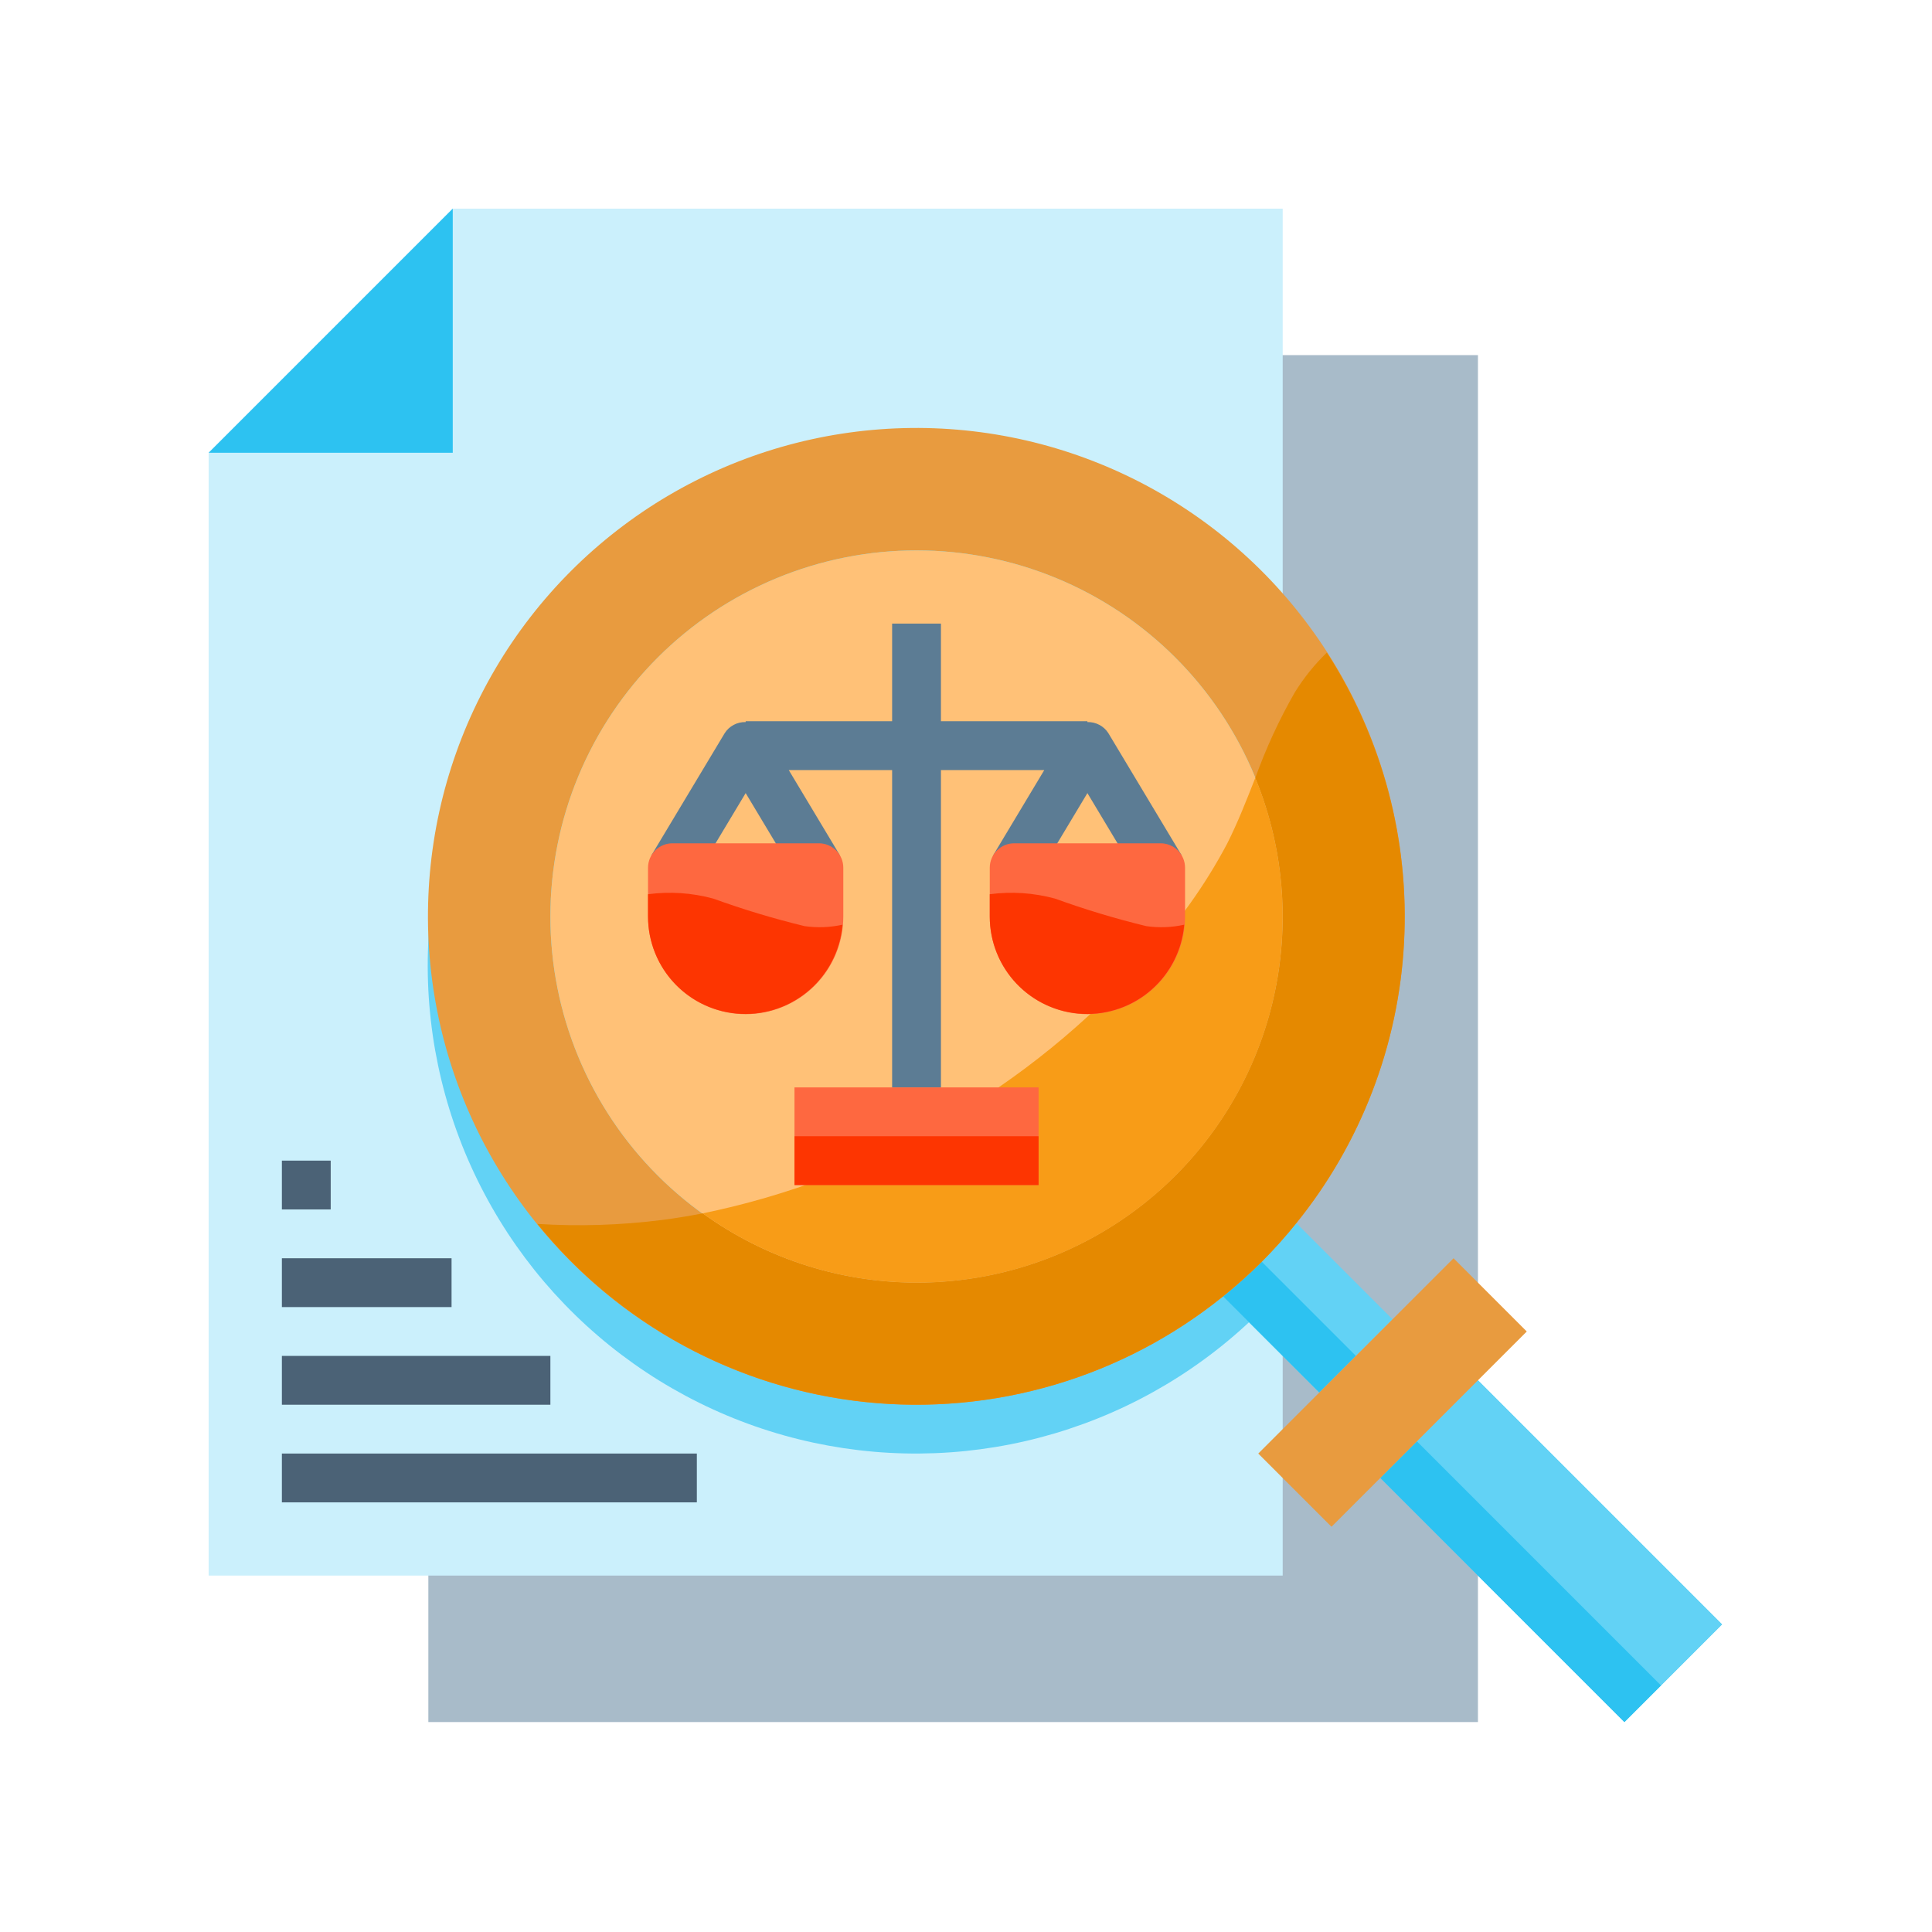<svg xmlns="http://www.w3.org/2000/svg" width="450" viewBox="0 0 450 450" height="450" version="1.0"><defs><clipPath id="a"><path d="M 99 82 L 345 82 L 345 401.098 L 99 401.098 Z M 99 82"/></clipPath><clipPath id="b"><path d="M 48.598 48.598 L 299 48.598 L 299 367 L 48.598 367 Z M 48.598 48.598"/></clipPath><clipPath id="c"><path d="M 48.598 48.598 L 106 48.598 L 106 106 L 48.598 106 Z M 48.598 48.598"/></clipPath><clipPath id="d"><path d="M 321 321 L 401.098 321 L 401.098 401.098 L 321 401.098 Z M 321 321"/></clipPath><clipPath id="e"><path d="M 321 321 L 401.098 321 L 401.098 401.098 L 321 401.098 Z M 321 321"/></clipPath><clipPath id="f"><path d="M 321 335 L 387 335 L 387 401.098 L 321 401.098 Z M 321 335"/></clipPath></defs><g clip-path="url(#a)"><path fill="#A8BBC9" d="M 99.77 82.711 L 344.242 82.711 L 344.242 401.098 L 99.77 401.098 Z M 99.77 82.711"/></g><g clip-path="url(#b)"><path fill="#CBF0FC" d="M 48.598 366.984 L 298.762 366.984 L 298.762 48.598 L 105.453 48.598 L 48.598 105.453 Z M 48.598 366.984"/></g><g clip-path="url(#c)"><path fill="#2DC2F1" d="M 48.598 105.453 L 105.453 105.453 L 105.453 48.598 Z M 48.598 105.453"/></g><path fill="#62D2F5" d="M 213.477 111.141 C 211.113 111.137 208.75 111.207 206.387 111.352 C 204.027 111.496 201.672 111.715 199.324 112.004 C 196.977 112.297 194.641 112.66 192.316 113.098 C 189.992 113.535 187.684 114.043 185.391 114.625 C 183.098 115.207 180.824 115.859 178.574 116.582 C 176.32 117.305 174.094 118.098 171.891 118.961 C 169.688 119.824 167.512 120.754 165.367 121.75 C 163.223 122.75 161.113 123.812 159.035 124.941 C 156.957 126.07 154.914 127.266 152.91 128.52 C 150.906 129.777 148.945 131.098 147.023 132.477 C 145.102 133.855 143.223 135.293 141.391 136.789 C 139.562 138.285 137.777 139.84 136.043 141.445 C 134.309 143.055 132.625 144.715 130.992 146.43 C 129.359 148.141 127.785 149.902 126.262 151.715 C 124.742 153.523 123.277 155.383 121.875 157.285 C 120.469 159.188 119.121 161.133 117.84 163.117 C 116.555 165.105 115.332 167.129 114.176 169.191 C 113.02 171.254 111.926 173.352 110.898 175.484 C 109.871 177.613 108.914 179.773 108.02 181.965 C 107.129 184.156 106.305 186.375 105.551 188.617 C 104.797 190.859 104.113 193.121 103.504 195.406 C 102.891 197.691 102.348 199.992 101.879 202.312 C 101.41 204.629 101.016 206.961 100.691 209.305 C 100.367 211.648 100.117 213.996 99.941 216.355 C 99.766 218.715 99.66 221.078 99.633 223.441 C 99.605 225.809 99.648 228.172 99.766 230.535 C 99.883 232.898 100.078 235.254 100.344 237.605 C 100.605 239.953 100.945 242.293 101.355 244.625 C 101.77 246.953 102.254 249.27 102.809 251.566 C 103.363 253.867 103.992 256.145 104.688 258.406 C 105.387 260.668 106.156 262.902 106.992 265.113 C 107.828 267.328 108.734 269.512 109.711 271.668 C 110.684 273.824 111.723 275.945 112.832 278.035 C 113.938 280.129 115.105 282.18 116.344 284.199 C 117.578 286.215 118.871 288.195 120.23 290.129 C 121.59 292.066 123.008 293.961 124.48 295.809 C 125.957 297.656 127.492 299.457 129.078 301.211 C 130.668 302.961 132.309 304.664 134.004 306.316 C 135.699 307.965 137.445 309.562 139.238 311.102 C 141.031 312.645 142.871 314.129 144.758 315.555 C 146.648 316.98 148.574 318.348 150.547 319.652 C 152.52 320.961 154.531 322.203 156.582 323.383 C 158.633 324.562 160.715 325.68 162.836 326.73 C 164.953 327.781 167.105 328.762 169.285 329.68 C 171.465 330.598 173.672 331.445 175.906 332.223 C 178.141 333 180.398 333.711 182.676 334.348 C 184.953 334.984 187.246 335.551 189.562 336.047 C 191.875 336.539 194.199 336.961 196.539 337.312 C 198.879 337.66 201.227 337.938 203.586 338.141 C 205.941 338.344 208.301 338.473 210.668 338.527 C 213.031 338.582 215.395 338.562 217.758 338.473 C 220.125 338.379 222.48 338.215 224.836 337.977 C 227.188 337.734 229.531 337.422 231.867 337.039 C 234.199 336.652 236.52 336.195 238.824 335.664 C 241.129 335.133 243.418 334.531 245.684 333.859 C 247.953 333.188 250.195 332.441 252.418 331.629 C 254.641 330.816 256.832 329.938 259 328.984 C 261.164 328.035 263.301 327.02 265.402 325.938 C 267.508 324.852 269.574 323.703 271.605 322.492 C 273.637 321.281 275.629 320.008 277.578 318.668 C 279.531 317.332 281.438 315.938 283.305 314.48 C 285.168 313.027 286.984 311.516 288.754 309.945 C 290.527 308.375 292.246 306.754 293.914 305.078 C 295.582 303.402 297.199 301.676 298.762 299.898 L 298.762 149.801 C 296.109 146.773 293.301 143.891 290.344 141.164 C 287.383 138.434 284.289 135.867 281.055 133.469 C 277.824 131.07 274.473 128.848 271.004 126.805 C 267.535 124.762 263.965 122.91 260.301 121.25 C 256.633 119.586 252.887 118.125 249.066 116.859 C 245.242 115.598 241.363 114.543 237.43 113.691 C 233.492 112.844 229.523 112.203 225.52 111.777 C 221.52 111.352 217.504 111.137 213.477 111.141 Z M 213.477 111.141"/><path fill="#4B6276" d="M 65.656 338.559 L 162.309 338.559 L 162.309 349.93 L 65.656 349.93 Z M 65.656 338.559"/><path fill="#4B6276" d="M 65.656 315.816 L 128.195 315.816 L 128.195 327.188 L 65.656 327.188 Z M 65.656 315.816"/><path fill="#4B6276" d="M 65.656 293.074 L 105.176 293.074 L 105.176 304.445 L 65.656 304.445 Z M 65.656 293.074"/><path fill="#4B6276" d="M 65.656 270.332 L 77.027 270.332 L 77.027 281.703 L 65.656 281.703 Z M 65.656 270.332"/><g clip-path="url(#d)"><path fill="#62D2F5" d="M 321.504 344.242 L 344.246 321.5 L 401.102 378.355 L 378.359 401.098 Z M 321.504 344.242"/></g><path fill="#62D2F5" d="M 324.344 307.289 L 307.289 324.344 L 284.887 301.945 C 291.199 296.887 296.887 291.199 301.945 284.887 Z M 324.344 307.289"/><g clip-path="url(#e)"><path fill="#62D2F5" d="M 321.504 344.242 L 344.246 321.5 L 401.102 378.355 L 378.359 401.098 Z M 321.504 344.242"/></g><path fill="#62D2F5" d="M 302.41 285.355 L 301.945 284.887 C 300.68 286.461 299.262 287.883 297.914 289.383 C 299.414 288.043 300.988 286.773 302.41 285.355 Z M 302.41 285.355"/><path fill="#2DC2F1" d="M 284.887 301.945 L 307.289 324.344 L 315.816 315.816 L 293.883 293.883 C 291.031 296.734 288.031 299.422 284.887 301.945 Z M 284.887 301.945"/><g clip-path="url(#f)"><path fill="#2DC2F1" d="M 321.5 344.246 L 330.027 335.719 L 386.883 392.574 L 378.355 401.102 Z M 321.5 344.246"/></g><path fill="#E89B3F" d="M 324.344 307.289 L 338.559 293.074 L 355.613 310.133 L 344.242 321.5 L 321.5 344.242 L 310.133 355.613 L 293.074 338.559 Z M 324.344 307.289"/><path fill="#E89B3F" d="M 301.945 284.887 C 296.887 291.199 291.199 296.887 284.887 301.945 C 283.02 303.449 281.109 304.898 279.152 306.281 C 277.191 307.668 275.195 308.992 273.152 310.25 C 271.109 311.508 269.031 312.703 266.914 313.832 C 264.797 314.957 262.648 316.02 260.461 317.008 C 258.277 318 256.066 318.922 253.824 319.773 C 251.582 320.625 249.312 321.406 247.023 322.113 C 244.73 322.824 242.418 323.457 240.086 324.02 C 237.754 324.582 235.406 325.07 233.047 325.484 C 230.684 325.898 228.309 326.234 225.926 326.5 C 223.539 326.762 221.152 326.949 218.754 327.062 C 216.359 327.176 213.961 327.211 211.562 327.172 C 209.164 327.133 206.77 327.016 204.379 326.828 C 201.988 326.637 199.605 326.367 197.23 326.027 C 194.855 325.688 192.496 325.27 190.148 324.777 C 187.801 324.289 185.469 323.723 183.156 323.086 C 180.848 322.445 178.555 321.734 176.289 320.953 C 174.023 320.168 171.781 319.316 169.57 318.391 C 167.355 317.465 165.172 316.473 163.023 315.41 C 160.875 314.344 158.758 313.215 156.68 312.02 C 154.602 310.824 152.562 309.562 150.562 308.234 C 148.562 306.91 146.609 305.523 144.699 304.074 C 142.785 302.625 140.922 301.117 139.105 299.547 C 137.293 297.98 135.527 296.359 133.812 294.68 C 132.102 293 130.441 291.27 128.84 289.484 C 127.234 287.703 125.688 285.867 124.199 283.988 C 122.715 282.105 121.285 280.18 119.922 278.207 C 118.555 276.234 117.254 274.223 116.016 272.168 C 114.777 270.113 113.602 268.023 112.496 265.895 C 111.391 263.766 110.352 261.605 109.383 259.41 C 108.414 257.219 107.516 254.996 106.688 252.746 C 105.855 250.492 105.102 248.219 104.414 245.922 C 103.73 243.621 103.117 241.305 102.578 238.965 C 102.043 236.629 101.578 234.277 101.188 231.91 C 100.797 229.543 100.484 227.164 100.246 224.777 C 100.004 222.391 99.84 220 99.754 217.605 C 99.664 215.207 99.652 212.809 99.719 210.41 C 99.781 208.012 99.922 205.621 100.137 203.23 C 100.352 200.844 100.641 198.461 101.008 196.094 C 101.371 193.723 101.812 191.363 102.328 189.023 C 102.84 186.68 103.43 184.355 104.09 182.051 C 104.754 179.742 105.488 177.461 106.293 175.203 C 107.098 172.941 107.977 170.711 108.922 168.508 C 109.871 166.305 110.887 164.133 111.973 161.992 C 113.055 159.855 114.207 157.75 115.426 155.684 C 116.641 153.617 117.922 151.594 119.27 149.605 C 120.617 147.621 122.023 145.68 123.492 143.785 C 124.961 141.887 126.488 140.039 128.074 138.238 C 129.656 136.438 131.297 134.691 132.996 132.996 C 134.691 131.297 136.438 129.656 138.238 128.074 C 140.039 126.488 141.887 124.961 143.785 123.492 C 145.68 122.023 147.621 120.617 149.605 119.27 C 151.594 117.922 153.617 116.641 155.684 115.426 C 157.75 114.207 159.855 113.055 161.992 111.973 C 164.133 110.887 166.305 109.871 168.508 108.922 C 170.711 107.977 172.941 107.098 175.203 106.293 C 177.461 105.488 179.742 104.754 182.051 104.09 C 184.355 103.43 186.68 102.84 189.023 102.328 C 191.363 101.812 193.723 101.371 196.094 101.008 C 198.461 100.641 200.844 100.352 203.23 100.137 C 205.621 99.922 208.012 99.781 210.41 99.719 C 212.809 99.652 215.207 99.664 217.605 99.754 C 220 99.84 222.391 100.004 224.777 100.246 C 227.164 100.484 229.543 100.797 231.91 101.188 C 234.277 101.578 236.629 102.043 238.965 102.578 C 241.305 103.117 243.621 103.73 245.922 104.414 C 248.219 105.102 250.492 105.855 252.746 106.688 C 254.996 107.516 257.219 108.414 259.41 109.383 C 261.605 110.352 263.766 111.391 265.895 112.496 C 268.023 113.602 270.113 114.777 272.168 116.016 C 274.223 117.254 276.234 118.555 278.207 119.922 C 280.18 121.285 282.105 122.715 283.988 124.199 C 285.867 125.688 287.703 127.234 289.484 128.84 C 291.27 130.441 293 132.102 294.68 133.812 C 296.359 135.527 297.98 137.293 299.547 139.105 C 301.117 140.922 302.625 142.785 304.074 144.699 C 305.523 146.609 306.91 148.562 308.234 150.562 C 309.562 152.562 310.824 154.602 312.02 156.68 C 313.215 158.758 314.344 160.875 315.41 163.023 C 316.473 165.172 317.465 167.355 318.391 169.57 C 319.316 171.781 320.168 174.023 320.953 176.289 C 321.734 178.555 322.445 180.848 323.086 183.156 C 323.723 185.469 324.289 187.801 324.777 190.148 C 325.27 192.496 325.688 194.855 326.027 197.23 C 326.367 199.605 326.637 201.988 326.828 204.379 C 327.016 206.77 327.133 209.164 327.172 211.562 C 327.211 213.961 327.176 216.359 327.062 218.754 C 326.949 221.152 326.762 223.539 326.5 225.926 C 326.234 228.309 325.898 230.684 325.484 233.047 C 325.07 235.406 324.582 237.754 324.02 240.086 C 323.457 242.418 322.824 244.73 322.113 247.023 C 321.406 249.312 320.625 251.582 319.773 253.824 C 318.922 256.066 318 258.277 317.008 260.461 C 316.02 262.648 314.957 264.797 313.832 266.914 C 312.703 269.031 311.508 271.109 310.25 273.152 C 308.992 275.195 307.668 277.191 306.281 279.152 C 304.898 281.109 303.449 283.02 301.945 284.887 Z M 298.762 213.477 C 298.762 212.082 298.727 210.688 298.656 209.293 C 298.59 207.898 298.484 206.508 298.348 205.117 C 298.211 203.73 298.043 202.344 297.836 200.965 C 297.633 199.582 297.395 198.207 297.121 196.84 C 296.848 195.473 296.543 194.109 296.203 192.754 C 295.863 191.402 295.492 190.059 295.086 188.723 C 294.684 187.387 294.246 186.062 293.773 184.746 C 293.305 183.434 292.801 182.133 292.27 180.84 C 291.734 179.551 291.168 178.277 290.57 177.016 C 289.977 175.754 289.348 174.508 288.691 173.277 C 288.031 172.047 287.344 170.832 286.625 169.633 C 285.91 168.438 285.164 167.258 284.387 166.098 C 283.613 164.938 282.809 163.797 281.977 162.676 C 281.145 161.555 280.289 160.453 279.402 159.375 C 278.516 158.297 277.605 157.238 276.668 156.207 C 275.73 155.172 274.77 154.16 273.781 153.176 C 272.793 152.188 271.785 151.227 270.75 150.289 C 269.715 149.352 268.66 148.438 267.582 147.555 C 266.5 146.668 265.402 145.809 264.281 144.977 C 263.16 144.148 262.02 143.344 260.859 142.566 C 259.699 141.793 258.52 141.047 257.32 140.328 C 256.125 139.609 254.91 138.922 253.68 138.266 C 252.449 137.609 251.203 136.98 249.941 136.383 C 248.68 135.785 247.402 135.223 246.113 134.688 C 244.824 134.152 243.523 133.652 242.207 133.18 C 240.895 132.711 239.57 132.273 238.234 131.867 C 236.898 131.461 235.555 131.09 234.199 130.75 C 232.844 130.41 231.484 130.105 230.117 129.836 C 228.746 129.562 227.371 129.324 225.992 129.117 C 224.609 128.914 223.227 128.742 221.836 128.605 C 220.449 128.469 219.055 128.367 217.664 128.297 C 216.27 128.23 214.875 128.195 213.477 128.195 C 212.082 128.195 210.688 128.23 209.293 128.297 C 207.898 128.367 206.508 128.469 205.117 128.605 C 203.73 128.742 202.344 128.914 200.965 129.117 C 199.582 129.324 198.207 129.562 196.84 129.836 C 195.473 130.105 194.109 130.41 192.754 130.75 C 191.402 131.09 190.059 131.461 188.723 131.867 C 187.387 132.273 186.062 132.711 184.746 133.18 C 183.434 133.652 182.133 134.152 180.84 134.688 C 179.551 135.223 178.277 135.785 177.016 136.383 C 175.754 136.98 174.508 137.609 173.277 138.266 C 172.047 138.922 170.832 139.609 169.633 140.328 C 168.438 141.047 167.258 141.793 166.098 142.566 C 164.938 143.344 163.797 144.148 162.676 144.977 C 161.555 145.809 160.453 146.668 159.375 147.555 C 158.297 148.438 157.238 149.352 156.207 150.289 C 155.172 151.227 154.16 152.188 153.176 153.176 C 152.188 154.16 151.227 155.172 150.289 156.207 C 149.352 157.238 148.438 158.297 147.555 159.375 C 146.668 160.453 145.809 161.555 144.977 162.676 C 144.148 163.797 143.344 164.938 142.566 166.098 C 141.793 167.258 141.047 168.438 140.328 169.633 C 139.609 170.832 138.922 172.047 138.266 173.277 C 137.609 174.508 136.98 175.754 136.383 177.016 C 135.785 178.277 135.223 179.551 134.688 180.84 C 134.152 182.133 133.652 183.434 133.18 184.746 C 132.711 186.062 132.273 187.387 131.867 188.723 C 131.461 190.059 131.09 191.402 130.75 192.754 C 130.41 194.109 130.105 195.473 129.836 196.84 C 129.562 198.207 129.324 199.582 129.117 200.965 C 128.914 202.344 128.742 203.73 128.605 205.117 C 128.469 206.508 128.367 207.898 128.297 209.293 C 128.23 210.688 128.195 212.082 128.195 213.477 C 128.195 214.875 128.23 216.27 128.297 217.664 C 128.367 219.055 128.469 220.449 128.605 221.836 C 128.742 223.227 128.914 224.609 129.117 225.992 C 129.324 227.371 129.562 228.746 129.836 230.117 C 130.105 231.484 130.41 232.844 130.75 234.199 C 131.09 235.555 131.461 236.898 131.867 238.234 C 132.273 239.57 132.711 240.895 133.18 242.207 C 133.652 243.523 134.152 244.824 134.688 246.113 C 135.223 247.402 135.785 248.68 136.383 249.941 C 136.98 251.203 137.609 252.449 138.266 253.68 C 138.922 254.91 139.609 256.125 140.328 257.32 C 141.047 258.52 141.793 259.699 142.566 260.859 C 143.344 262.02 144.148 263.16 144.977 264.281 C 145.809 265.402 146.668 266.5 147.555 267.582 C 148.438 268.66 149.352 269.715 150.289 270.75 C 151.227 271.785 152.188 272.793 153.176 273.781 C 154.16 274.77 155.172 275.73 156.207 276.668 C 157.238 277.605 158.297 278.516 159.375 279.402 C 160.453 280.289 161.555 281.145 162.676 281.977 C 163.797 282.809 164.938 283.613 166.098 284.387 C 167.258 285.164 168.438 285.91 169.633 286.625 C 170.832 287.344 172.047 288.031 173.277 288.691 C 174.508 289.348 175.754 289.977 177.016 290.57 C 178.277 291.168 179.551 291.734 180.84 292.27 C 182.133 292.801 183.434 293.305 184.746 293.773 C 186.062 294.246 187.387 294.684 188.723 295.086 C 190.059 295.492 191.402 295.863 192.754 296.203 C 194.109 296.543 195.473 296.848 196.84 297.121 C 198.207 297.395 199.582 297.633 200.965 297.836 C 202.344 298.043 203.73 298.211 205.117 298.348 C 206.508 298.484 207.898 298.59 209.293 298.656 C 210.688 298.727 212.082 298.762 213.477 298.762 C 214.875 298.758 216.27 298.727 217.66 298.656 C 219.055 298.586 220.445 298.484 221.836 298.348 C 223.227 298.211 224.609 298.039 225.988 297.832 C 227.371 297.629 228.746 297.391 230.113 297.117 C 231.48 296.844 232.844 296.539 234.195 296.199 C 235.551 295.859 236.895 295.488 238.23 295.082 C 239.566 294.676 240.891 294.238 242.203 293.77 C 243.52 293.297 244.82 292.793 246.109 292.262 C 247.398 291.727 248.676 291.16 249.934 290.562 C 251.195 289.969 252.441 289.34 253.672 288.68 C 254.906 288.023 256.117 287.336 257.316 286.617 C 258.512 285.902 259.691 285.152 260.852 284.379 C 262.012 283.602 263.152 282.801 264.273 281.969 C 265.395 281.137 266.492 280.277 267.574 279.395 C 268.652 278.508 269.707 277.598 270.742 276.66 C 271.777 275.723 272.785 274.762 273.773 273.773 C 274.762 272.785 275.723 271.777 276.66 270.742 C 277.598 269.707 278.508 268.652 279.395 267.574 C 280.277 266.492 281.137 265.395 281.969 264.273 C 282.801 263.152 283.602 262.012 284.379 260.852 C 285.152 259.691 285.902 258.512 286.617 257.316 C 287.336 256.117 288.023 254.906 288.68 253.672 C 289.34 252.441 289.969 251.195 290.562 249.934 C 291.16 248.676 291.727 247.398 292.262 246.109 C 292.793 244.82 293.297 243.52 293.77 242.203 C 294.238 240.891 294.676 239.566 295.082 238.23 C 295.488 236.895 295.859 235.551 296.199 234.195 C 296.539 232.844 296.844 231.48 297.117 230.113 C 297.391 228.746 297.629 227.371 297.832 225.988 C 298.039 224.609 298.211 223.227 298.348 221.836 C 298.484 220.445 298.586 219.055 298.656 217.66 C 298.727 216.27 298.758 214.875 298.762 213.477 Z M 298.762 213.477"/><path fill="#FFC177" d="M 298.762 213.477 C 298.762 214.875 298.727 216.27 298.656 217.664 C 298.59 219.055 298.484 220.449 298.348 221.836 C 298.211 223.227 298.043 224.609 297.836 225.992 C 297.633 227.371 297.395 228.746 297.121 230.117 C 296.848 231.484 296.543 232.844 296.203 234.199 C 295.863 235.555 295.492 236.898 295.086 238.234 C 294.684 239.57 294.246 240.895 293.773 242.207 C 293.305 243.523 292.801 244.824 292.27 246.113 C 291.734 247.402 291.168 248.68 290.57 249.941 C 289.977 251.203 289.348 252.449 288.691 253.68 C 288.031 254.91 287.344 256.125 286.625 257.32 C 285.91 258.52 285.164 259.699 284.387 260.859 C 283.613 262.02 282.809 263.16 281.977 264.281 C 281.145 265.402 280.289 266.5 279.402 267.582 C 278.516 268.66 277.605 269.715 276.668 270.75 C 275.73 271.785 274.77 272.793 273.781 273.781 C 272.793 274.77 271.785 275.73 270.75 276.668 C 269.715 277.605 268.66 278.516 267.582 279.402 C 266.5 280.289 265.402 281.145 264.281 281.977 C 263.16 282.809 262.02 283.613 260.859 284.387 C 259.699 285.164 258.52 285.91 257.32 286.625 C 256.125 287.344 254.91 288.031 253.68 288.691 C 252.449 289.348 251.203 289.977 249.941 290.57 C 248.68 291.168 247.402 291.734 246.113 292.27 C 244.824 292.801 243.523 293.305 242.207 293.773 C 240.895 294.246 239.57 294.684 238.234 295.086 C 236.898 295.492 235.555 295.863 234.199 296.203 C 232.844 296.543 231.484 296.848 230.117 297.121 C 228.746 297.395 227.371 297.633 225.992 297.836 C 224.609 298.043 223.227 298.211 221.836 298.348 C 220.449 298.484 219.055 298.59 217.664 298.656 C 216.27 298.727 214.875 298.762 213.477 298.762 C 212.082 298.762 210.688 298.727 209.293 298.656 C 207.898 298.59 206.508 298.484 205.117 298.348 C 203.73 298.211 202.344 298.043 200.965 297.836 C 199.582 297.633 198.207 297.395 196.84 297.121 C 195.473 296.848 194.109 296.543 192.754 296.203 C 191.402 295.863 190.059 295.492 188.723 295.086 C 187.387 294.684 186.062 294.246 184.746 293.773 C 183.434 293.305 182.133 292.801 180.84 292.27 C 179.551 291.734 178.277 291.168 177.016 290.57 C 175.754 289.977 174.508 289.348 173.277 288.691 C 172.047 288.031 170.832 287.344 169.633 286.625 C 168.438 285.91 167.258 285.164 166.098 284.387 C 164.938 283.613 163.797 282.809 162.676 281.977 C 161.555 281.145 160.453 280.289 159.375 279.402 C 158.297 278.516 157.238 277.605 156.207 276.668 C 155.172 275.73 154.16 274.77 153.176 273.781 C 152.188 272.793 151.227 271.785 150.289 270.75 C 149.352 269.715 148.438 268.66 147.555 267.582 C 146.668 266.5 145.809 265.402 144.977 264.281 C 144.148 263.16 143.344 262.02 142.566 260.859 C 141.793 259.699 141.047 258.52 140.328 257.32 C 139.609 256.125 138.922 254.91 138.266 253.68 C 137.609 252.449 136.98 251.203 136.383 249.941 C 135.785 248.68 135.223 247.402 134.688 246.113 C 134.152 244.824 133.652 243.523 133.18 242.207 C 132.711 240.895 132.273 239.57 131.867 238.234 C 131.461 236.898 131.09 235.555 130.75 234.199 C 130.41 232.844 130.105 231.484 129.836 230.117 C 129.562 228.746 129.324 227.371 129.117 225.992 C 128.914 224.609 128.742 223.227 128.605 221.836 C 128.469 220.449 128.367 219.055 128.297 217.664 C 128.23 216.27 128.195 214.875 128.195 213.477 C 128.195 212.082 128.23 210.688 128.297 209.293 C 128.367 207.898 128.469 206.508 128.605 205.117 C 128.742 203.73 128.914 202.344 129.117 200.965 C 129.324 199.582 129.562 198.207 129.836 196.84 C 130.105 195.473 130.41 194.109 130.75 192.754 C 131.09 191.402 131.461 190.059 131.867 188.723 C 132.273 187.387 132.711 186.062 133.18 184.746 C 133.652 183.434 134.152 182.133 134.688 180.84 C 135.223 179.551 135.785 178.277 136.383 177.016 C 136.98 175.754 137.609 174.508 138.266 173.277 C 138.922 172.047 139.609 170.832 140.328 169.633 C 141.047 168.438 141.793 167.258 142.566 166.098 C 143.344 164.938 144.148 163.797 144.977 162.676 C 145.809 161.555 146.668 160.453 147.555 159.375 C 148.438 158.297 149.352 157.238 150.289 156.207 C 151.227 155.172 152.188 154.16 153.176 153.176 C 154.16 152.188 155.172 151.227 156.207 150.289 C 157.238 149.352 158.297 148.438 159.375 147.555 C 160.453 146.668 161.555 145.809 162.676 144.977 C 163.797 144.148 164.938 143.344 166.098 142.566 C 167.258 141.793 168.438 141.047 169.633 140.328 C 170.832 139.609 172.047 138.922 173.277 138.266 C 174.508 137.609 175.754 136.98 177.016 136.383 C 178.277 135.785 179.551 135.223 180.84 134.688 C 182.133 134.152 183.434 133.652 184.746 133.18 C 186.062 132.711 187.387 132.273 188.723 131.867 C 190.059 131.461 191.402 131.09 192.754 130.75 C 194.109 130.41 195.473 130.105 196.84 129.836 C 198.207 129.562 199.582 129.324 200.965 129.117 C 202.344 128.914 203.73 128.742 205.117 128.605 C 206.508 128.469 207.898 128.367 209.293 128.297 C 210.688 128.23 212.082 128.195 213.477 128.195 C 214.875 128.195 216.27 128.23 217.664 128.297 C 219.055 128.367 220.449 128.469 221.836 128.605 C 223.227 128.742 224.609 128.914 225.992 129.117 C 227.371 129.324 228.746 129.562 230.117 129.836 C 231.484 130.105 232.844 130.41 234.199 130.75 C 235.555 131.09 236.898 131.461 238.234 131.867 C 239.57 132.273 240.895 132.711 242.207 133.18 C 243.523 133.652 244.824 134.152 246.113 134.688 C 247.402 135.223 248.68 135.785 249.941 136.383 C 251.203 136.98 252.449 137.609 253.68 138.266 C 254.91 138.922 256.125 139.609 257.32 140.328 C 258.52 141.047 259.699 141.793 260.859 142.566 C 262.02 143.344 263.16 144.148 264.281 144.977 C 265.402 145.809 266.5 146.668 267.582 147.555 C 268.66 148.438 269.715 149.352 270.75 150.289 C 271.785 151.227 272.793 152.188 273.781 153.176 C 274.77 154.16 275.73 155.172 276.668 156.207 C 277.605 157.238 278.516 158.297 279.402 159.375 C 280.289 160.453 281.145 161.555 281.977 162.676 C 282.809 163.797 283.613 164.938 284.387 166.098 C 285.164 167.258 285.91 168.438 286.625 169.633 C 287.344 170.832 288.031 172.047 288.691 173.277 C 289.348 174.508 289.977 175.754 290.57 177.016 C 291.168 178.277 291.734 179.551 292.27 180.84 C 292.801 182.133 293.305 183.434 293.773 184.746 C 294.246 186.062 294.684 187.387 295.086 188.723 C 295.492 190.059 295.863 191.402 296.203 192.754 C 296.543 194.109 296.848 195.473 297.121 196.84 C 297.395 198.207 297.633 199.582 297.836 200.965 C 298.043 202.344 298.211 203.73 298.348 205.117 C 298.484 206.508 298.59 207.898 298.656 209.293 C 298.727 210.688 298.762 212.082 298.762 213.477 Z M 298.762 213.477"/><path fill="#E58900" d="M 301.559 161.312 C 297.918 167.68 294.859 174.312 292.379 181.211 C 293.254 183.336 294.035 185.492 294.734 187.68 C 295.434 189.867 296.039 192.078 296.559 194.316 C 297.078 196.551 297.504 198.805 297.84 201.074 C 298.176 203.348 298.422 205.629 298.574 207.918 C 298.727 210.211 298.785 212.504 298.75 214.797 C 298.719 217.094 298.594 219.383 298.375 221.668 C 298.156 223.953 297.844 226.227 297.441 228.488 C 297.039 230.746 296.547 232.988 295.965 235.207 C 295.379 237.43 294.707 239.621 293.945 241.789 C 293.188 243.953 292.34 246.086 291.406 248.184 C 290.473 250.281 289.457 252.336 288.355 254.352 C 287.258 256.367 286.078 258.336 284.82 260.258 C 283.562 262.176 282.227 264.043 280.816 265.855 C 279.41 267.668 277.93 269.418 276.379 271.113 C 274.824 272.805 273.211 274.43 271.527 275.992 C 269.844 277.555 268.102 279.047 266.297 280.469 C 264.496 281.887 262.637 283.234 260.727 284.504 C 258.812 285.773 256.852 286.969 254.844 288.078 C 252.836 289.191 250.785 290.219 248.695 291.168 C 246.602 292.113 244.477 292.973 242.316 293.75 C 240.152 294.523 237.965 295.211 235.75 295.809 C 233.531 296.406 231.293 296.91 229.039 297.328 C 226.781 297.746 224.508 298.07 222.227 298.305 C 219.941 298.535 217.652 298.676 215.355 298.727 C 213.062 298.773 210.766 298.727 208.477 298.59 C 206.184 298.453 203.902 298.223 201.629 297.902 C 199.355 297.578 197.098 297.168 194.859 296.66 C 192.621 296.156 190.402 295.562 188.211 294.879 C 186.02 294.195 183.859 293.426 181.73 292.566 C 179.602 291.711 177.512 290.766 175.457 289.738 C 173.402 288.711 171.395 287.605 169.434 286.414 C 167.469 285.223 165.555 283.957 163.695 282.613 C 160.559 283.211 157.402 283.75 154.223 284.152 C 144.566 285.375 134.883 285.68 125.172 285.074 C 126.34 286.52 127.543 287.934 128.785 289.316 C 130.023 290.703 131.293 292.059 132.602 293.379 C 133.906 294.703 135.242 295.992 136.613 297.25 C 137.98 298.504 139.379 299.727 140.809 300.918 C 142.234 302.105 143.691 303.258 145.18 304.375 C 146.664 305.492 148.176 306.57 149.715 307.613 C 151.25 308.656 152.812 309.66 154.402 310.625 C 155.988 311.594 157.598 312.52 159.23 313.406 C 160.863 314.293 162.52 315.141 164.191 315.945 C 165.867 316.75 167.562 317.516 169.273 318.238 C 170.984 318.961 172.715 319.641 174.457 320.281 C 176.203 320.918 177.965 321.512 179.738 322.062 C 181.512 322.617 183.301 323.125 185.098 323.586 C 186.898 324.051 188.707 324.473 190.527 324.848 C 192.348 325.223 194.176 325.551 196.012 325.836 C 197.848 326.121 199.691 326.363 201.539 326.559 C 203.387 326.754 205.238 326.902 207.094 327.008 C 208.949 327.113 210.805 327.172 212.664 327.184 C 214.523 327.199 216.379 327.164 218.234 327.086 C 220.094 327.008 221.945 326.887 223.797 326.719 C 225.648 326.547 227.492 326.336 229.332 326.074 C 231.172 325.816 233.004 325.512 234.832 325.164 C 236.656 324.812 238.473 324.418 240.277 323.98 C 242.082 323.543 243.875 323.059 245.66 322.535 C 247.441 322.008 249.211 321.438 250.965 320.824 C 252.719 320.211 254.457 319.555 256.18 318.859 C 257.898 318.16 259.605 317.418 261.289 316.637 C 262.977 315.855 264.641 315.031 266.285 314.168 C 267.934 313.305 269.555 312.402 271.156 311.457 C 272.758 310.516 274.336 309.535 275.887 308.512 C 277.441 307.492 278.965 306.434 280.469 305.34 C 281.969 304.242 283.441 303.113 284.887 301.945 C 291.199 296.887 296.887 291.199 301.945 284.887 C 303.809 282.582 305.578 280.207 307.258 277.766 C 308.934 275.32 310.516 272.816 311.996 270.25 C 313.477 267.68 314.855 265.059 316.133 262.383 C 317.41 259.707 318.578 256.988 319.641 254.219 C 320.703 251.453 321.656 248.648 322.5 245.809 C 323.344 242.965 324.074 240.094 324.691 237.195 C 325.309 234.297 325.812 231.379 326.203 228.441 C 326.594 225.5 326.867 222.551 327.023 219.594 C 327.184 216.633 327.227 213.672 327.152 210.707 C 327.078 207.746 326.887 204.789 326.582 201.84 C 326.277 198.891 325.855 195.961 325.32 193.043 C 324.785 190.129 324.137 187.238 323.375 184.375 C 322.613 181.508 321.742 178.68 320.758 175.883 C 319.773 173.086 318.684 170.332 317.484 167.621 C 316.285 164.91 314.98 162.25 313.574 159.645 C 312.164 157.035 310.66 154.484 309.051 151.996 C 306.164 154.789 303.664 157.895 301.559 161.312 Z M 301.559 161.312"/><path fill="#F89C17" d="M 298.762 213.477 C 298.762 207.938 298.223 202.453 297.152 197.02 C 296.078 191.586 294.488 186.309 292.379 181.184 C 290.344 186.371 288.32 191.559 285.809 196.535 C 280.625 206.301 274.242 215.211 266.66 223.258 C 263.305 227.02 259.805 230.641 256.164 234.121 C 252.52 237.605 248.742 240.938 244.832 244.117 C 240.922 247.297 236.891 250.316 232.738 253.172 C 228.586 256.031 224.328 258.719 219.961 261.234 C 215.598 263.75 211.137 266.09 206.582 268.25 C 202.027 270.41 197.395 272.387 192.684 274.176 C 187.973 275.969 183.199 277.566 178.359 278.977 C 173.52 280.383 168.633 281.598 163.695 282.613 C 165.277 283.758 166.895 284.844 168.551 285.875 C 170.207 286.906 171.895 287.879 173.617 288.797 C 175.34 289.711 177.094 290.566 178.875 291.363 C 180.656 292.156 182.461 292.891 184.293 293.562 C 186.125 294.234 187.977 294.84 189.852 295.383 C 191.727 295.926 193.613 296.406 195.523 296.82 C 197.43 297.234 199.348 297.582 201.277 297.863 C 203.207 298.145 205.145 298.363 207.09 298.512 C 209.035 298.66 210.984 298.742 212.934 298.758 C 214.883 298.773 216.832 298.719 218.781 298.602 C 220.727 298.48 222.668 298.297 224.602 298.043 C 226.539 297.793 228.461 297.473 230.375 297.09 C 232.285 296.707 234.184 296.254 236.066 295.742 C 237.945 295.227 239.809 294.648 241.648 294.004 C 243.492 293.363 245.309 292.656 247.102 291.891 C 248.898 291.121 250.66 290.293 252.398 289.406 C 254.137 288.516 255.84 287.566 257.512 286.562 C 259.184 285.555 260.816 284.492 262.414 283.375 C 264.012 282.258 265.57 281.086 267.09 279.859 C 268.609 278.637 270.082 277.359 271.512 276.031 C 272.941 274.707 274.324 273.332 275.66 271.91 C 276.996 270.488 278.281 269.023 279.516 267.512 C 280.754 266 281.934 264.449 283.062 262.859 C 284.191 261.27 285.266 259.641 286.281 257.977 C 287.297 256.309 288.254 254.613 289.156 252.883 C 290.055 251.152 290.895 249.391 291.676 247.602 C 292.453 245.812 293.168 244 293.824 242.164 C 294.48 240.324 295.07 238.469 295.598 236.59 C 296.121 234.711 296.586 232.816 296.98 230.906 C 297.379 228.996 297.707 227.074 297.973 225.141 C 298.238 223.211 298.434 221.27 298.566 219.324 C 298.699 217.379 298.762 215.43 298.762 213.477 Z M 298.762 213.477"/><path fill="#5C7C94" d="M 258.148 170.75 C 257.617 169.926 256.918 169.285 256.047 168.828 C 255.18 168.371 254.258 168.16 253.277 168.188 L 253.277 167.992 L 219.164 167.992 L 219.164 145.25 L 207.793 145.25 L 207.793 167.992 L 173.68 167.992 L 173.68 168.188 C 172.699 168.16 171.773 168.371 170.906 168.828 C 170.039 169.285 169.34 169.926 168.809 170.75 L 151.75 199.18 L 161.496 205.035 L 173.68 184.727 L 185.863 205.035 L 195.609 199.18 L 183.719 179.363 L 207.793 179.363 L 207.793 253.277 L 219.164 253.277 L 219.164 179.363 L 243.234 179.363 L 231.348 199.18 L 241.094 205.035 L 253.277 184.727 L 265.461 205.035 L 275.203 199.18 Z M 258.148 170.75"/><path fill="#FE6840" d="M 253.277 236.219 C 252.531 236.219 251.789 236.184 251.047 236.109 C 250.305 236.035 249.57 235.93 248.84 235.781 C 248.109 235.637 247.387 235.457 246.676 235.242 C 245.961 235.023 245.262 234.773 244.574 234.488 C 243.887 234.203 243.211 233.887 242.555 233.535 C 241.898 233.184 241.262 232.801 240.641 232.387 C 240.023 231.973 239.426 231.531 238.848 231.059 C 238.273 230.586 237.723 230.086 237.195 229.559 C 236.668 229.031 236.168 228.48 235.695 227.906 C 235.223 227.328 234.781 226.73 234.367 226.113 C 233.953 225.492 233.57 224.855 233.219 224.199 C 232.867 223.543 232.551 222.867 232.266 222.18 C 231.98 221.492 231.73 220.793 231.512 220.078 C 231.297 219.367 231.117 218.645 230.973 217.914 C 230.824 217.184 230.715 216.449 230.645 215.707 C 230.57 214.965 230.535 214.223 230.535 213.477 L 230.535 202.105 C 230.535 201.734 230.57 201.363 230.645 200.996 C 230.715 200.633 230.824 200.277 230.969 199.93 C 231.109 199.586 231.285 199.258 231.492 198.949 C 231.699 198.637 231.934 198.352 232.199 198.086 C 232.465 197.824 232.75 197.586 233.062 197.379 C 233.371 197.172 233.699 196.996 234.043 196.855 C 234.391 196.711 234.746 196.602 235.109 196.531 C 235.477 196.457 235.848 196.422 236.219 196.422 L 270.332 196.422 C 270.707 196.422 271.074 196.457 271.441 196.531 C 271.809 196.602 272.164 196.711 272.508 196.855 C 272.852 196.996 273.18 197.172 273.492 197.379 C 273.801 197.586 274.09 197.824 274.352 198.086 C 274.617 198.352 274.852 198.637 275.059 198.949 C 275.266 199.258 275.441 199.586 275.586 199.93 C 275.727 200.277 275.836 200.633 275.91 200.996 C 275.98 201.363 276.02 201.734 276.02 202.105 L 276.02 213.477 C 276.02 214.223 275.98 214.965 275.91 215.707 C 275.836 216.449 275.727 217.184 275.582 217.914 C 275.438 218.645 275.254 219.367 275.039 220.078 C 274.824 220.793 274.57 221.492 274.285 222.18 C 274 222.867 273.684 223.543 273.332 224.199 C 272.98 224.855 272.598 225.492 272.184 226.113 C 271.773 226.73 271.328 227.328 270.855 227.906 C 270.383 228.48 269.883 229.031 269.355 229.559 C 268.832 230.086 268.277 230.586 267.703 231.059 C 267.129 231.531 266.531 231.973 265.91 232.387 C 265.293 232.801 264.652 233.184 263.996 233.535 C 263.34 233.887 262.668 234.203 261.98 234.488 C 261.289 234.773 260.59 235.023 259.879 235.242 C 259.164 235.457 258.441 235.637 257.711 235.781 C 256.98 235.93 256.246 236.035 255.504 236.109 C 254.766 236.184 254.02 236.219 253.277 236.219 Z M 253.277 236.219"/><path fill="#FE6840" d="M 173.68 236.219 C 172.934 236.219 172.191 236.184 171.449 236.109 C 170.707 236.035 169.973 235.93 169.242 235.781 C 168.512 235.637 167.789 235.457 167.078 235.242 C 166.363 235.023 165.664 234.773 164.977 234.488 C 164.289 234.203 163.617 233.887 162.957 233.535 C 162.301 233.184 161.664 232.801 161.043 232.387 C 160.426 231.973 159.828 231.531 159.254 231.059 C 158.676 230.586 158.125 230.086 157.598 229.559 C 157.07 229.031 156.57 228.48 156.098 227.906 C 155.629 227.328 155.184 226.73 154.77 226.113 C 154.355 225.492 153.973 224.855 153.621 224.199 C 153.273 223.543 152.953 222.867 152.668 222.18 C 152.383 221.492 152.133 220.793 151.918 220.078 C 151.699 219.367 151.52 218.645 151.375 217.914 C 151.23 217.184 151.121 216.449 151.047 215.707 C 150.973 214.965 150.938 214.223 150.938 213.477 L 150.938 202.105 C 150.938 201.734 150.973 201.363 151.047 200.996 C 151.121 200.633 151.227 200.277 151.371 199.93 C 151.512 199.586 151.688 199.258 151.895 198.949 C 152.102 198.637 152.34 198.352 152.602 198.086 C 152.867 197.824 153.152 197.586 153.465 197.379 C 153.773 197.172 154.102 196.996 154.445 196.855 C 154.793 196.711 155.148 196.602 155.516 196.531 C 155.879 196.457 156.25 196.422 156.621 196.422 L 190.734 196.422 C 191.109 196.422 191.48 196.457 191.844 196.531 C 192.211 196.602 192.566 196.711 192.91 196.855 C 193.258 196.996 193.586 197.172 193.895 197.379 C 194.203 197.586 194.492 197.824 194.758 198.086 C 195.02 198.352 195.254 198.637 195.465 198.949 C 195.672 199.258 195.844 199.586 195.988 199.93 C 196.133 200.277 196.238 200.633 196.312 200.996 C 196.387 201.363 196.422 201.734 196.422 202.105 L 196.422 213.477 C 196.422 214.223 196.383 214.965 196.312 215.707 C 196.238 216.449 196.129 217.184 195.984 217.914 C 195.84 218.645 195.656 219.367 195.441 220.078 C 195.227 220.793 194.977 221.492 194.691 222.18 C 194.406 222.867 194.086 223.543 193.734 224.199 C 193.387 224.855 193.004 225.492 192.59 226.113 C 192.176 226.73 191.73 227.328 191.258 227.906 C 190.785 228.48 190.285 229.031 189.762 229.559 C 189.234 230.086 188.684 230.586 188.105 231.059 C 187.531 231.531 186.934 231.973 186.312 232.387 C 185.695 232.801 185.059 233.184 184.398 233.535 C 183.742 233.887 183.07 234.203 182.383 234.488 C 181.695 234.773 180.992 235.023 180.281 235.242 C 179.566 235.457 178.848 235.637 178.117 235.781 C 177.387 235.93 176.648 236.035 175.91 236.109 C 175.168 236.184 174.426 236.219 173.68 236.219 Z M 173.68 236.219"/><path fill="#FE6840" d="M 185.051 253.277 L 241.906 253.277 L 241.906 276.02 L 185.051 276.02 Z M 185.051 253.277"/><path fill="#FD3501" d="M 185.051 264.648 L 241.906 264.648 L 241.906 276.02 L 185.051 276.02 Z M 185.051 264.648"/><path fill="#FD3501" d="M 266.977 215.711 C 259.781 213.965 252.699 211.828 245.738 209.301 C 240.738 207.949 235.668 207.609 230.535 208.281 L 230.535 213.477 C 230.535 214.199 230.566 214.922 230.637 215.641 C 230.707 216.363 230.809 217.078 230.945 217.789 C 231.082 218.496 231.254 219.199 231.457 219.895 C 231.664 220.586 231.898 221.27 232.168 221.941 C 232.438 222.609 232.738 223.27 233.07 223.91 C 233.406 224.551 233.766 225.176 234.16 225.785 C 234.551 226.391 234.973 226.98 235.418 227.547 C 235.867 228.113 236.344 228.66 236.844 229.184 C 237.344 229.703 237.867 230.199 238.414 230.672 C 238.965 231.145 239.531 231.59 240.125 232.008 C 240.715 232.426 241.324 232.812 241.949 233.172 C 242.578 233.531 243.223 233.859 243.879 234.156 C 244.539 234.453 245.211 234.719 245.895 234.953 C 246.582 235.188 247.273 235.387 247.977 235.555 C 248.68 235.723 249.391 235.855 250.109 235.953 C 250.824 236.055 251.543 236.117 252.266 236.148 C 252.988 236.18 253.711 236.176 254.434 236.137 C 255.156 236.098 255.875 236.023 256.59 235.918 C 257.305 235.809 258.012 235.668 258.715 235.492 C 259.414 235.316 260.109 235.109 260.789 234.867 C 261.473 234.629 262.141 234.355 262.797 234.047 C 263.449 233.742 264.09 233.406 264.715 233.039 C 265.336 232.676 265.941 232.277 266.527 231.855 C 267.113 231.43 267.676 230.98 268.219 230.5 C 268.762 230.023 269.281 229.52 269.773 228.992 C 270.27 228.465 270.738 227.914 271.18 227.34 C 271.621 226.77 272.035 226.176 272.418 225.566 C 272.805 224.953 273.16 224.324 273.484 223.676 C 273.809 223.031 274.102 222.371 274.363 221.695 C 274.629 221.023 274.855 220.34 275.051 219.641 C 275.25 218.945 275.41 218.242 275.539 217.531 C 275.668 216.82 275.766 216.102 275.824 215.383 C 272.895 216.027 269.945 216.137 266.977 215.711 Z M 266.977 215.711"/><path fill="#FD3501" d="M 187.383 215.711 C 180.184 213.965 173.102 211.828 166.141 209.301 C 161.141 207.949 156.074 207.609 150.938 208.281 L 150.938 213.477 C 150.938 214.199 150.973 214.922 151.039 215.641 C 151.109 216.363 151.211 217.078 151.348 217.789 C 151.488 218.496 151.656 219.199 151.863 219.895 C 152.066 220.586 152.305 221.27 152.574 221.941 C 152.844 222.609 153.145 223.27 153.477 223.91 C 153.809 224.551 154.172 225.176 154.562 225.785 C 154.953 226.391 155.375 226.98 155.824 227.547 C 156.27 228.113 156.746 228.66 157.246 229.18 C 157.746 229.703 158.27 230.199 158.82 230.672 C 159.367 231.145 159.938 231.59 160.527 232.008 C 161.117 232.426 161.727 232.812 162.355 233.172 C 162.98 233.531 163.625 233.859 164.285 234.156 C 164.941 234.453 165.613 234.719 166.301 234.953 C 166.984 235.188 167.676 235.387 168.383 235.555 C 169.086 235.723 169.793 235.855 170.512 235.953 C 171.227 236.055 171.945 236.117 172.668 236.148 C 173.391 236.18 174.113 236.176 174.836 236.137 C 175.559 236.098 176.277 236.023 176.992 235.918 C 177.707 235.809 178.414 235.668 179.117 235.492 C 179.82 235.316 180.512 235.109 181.191 234.867 C 181.875 234.629 182.543 234.355 183.199 234.047 C 183.855 233.742 184.492 233.406 185.117 233.039 C 185.742 232.676 186.344 232.277 186.93 231.855 C 187.516 231.43 188.082 230.98 188.621 230.5 C 189.164 230.023 189.684 229.52 190.18 228.992 C 190.672 228.465 191.141 227.914 191.582 227.34 C 192.023 226.77 192.438 226.176 192.824 225.566 C 193.207 224.953 193.562 224.324 193.887 223.676 C 194.215 223.031 194.508 222.371 194.77 221.695 C 195.031 221.023 195.258 220.34 195.457 219.641 C 195.652 218.945 195.816 218.242 195.945 217.531 C 196.074 216.82 196.168 216.102 196.227 215.383 C 193.301 216.027 190.352 216.137 187.383 215.711 Z M 187.383 215.711"/></svg>